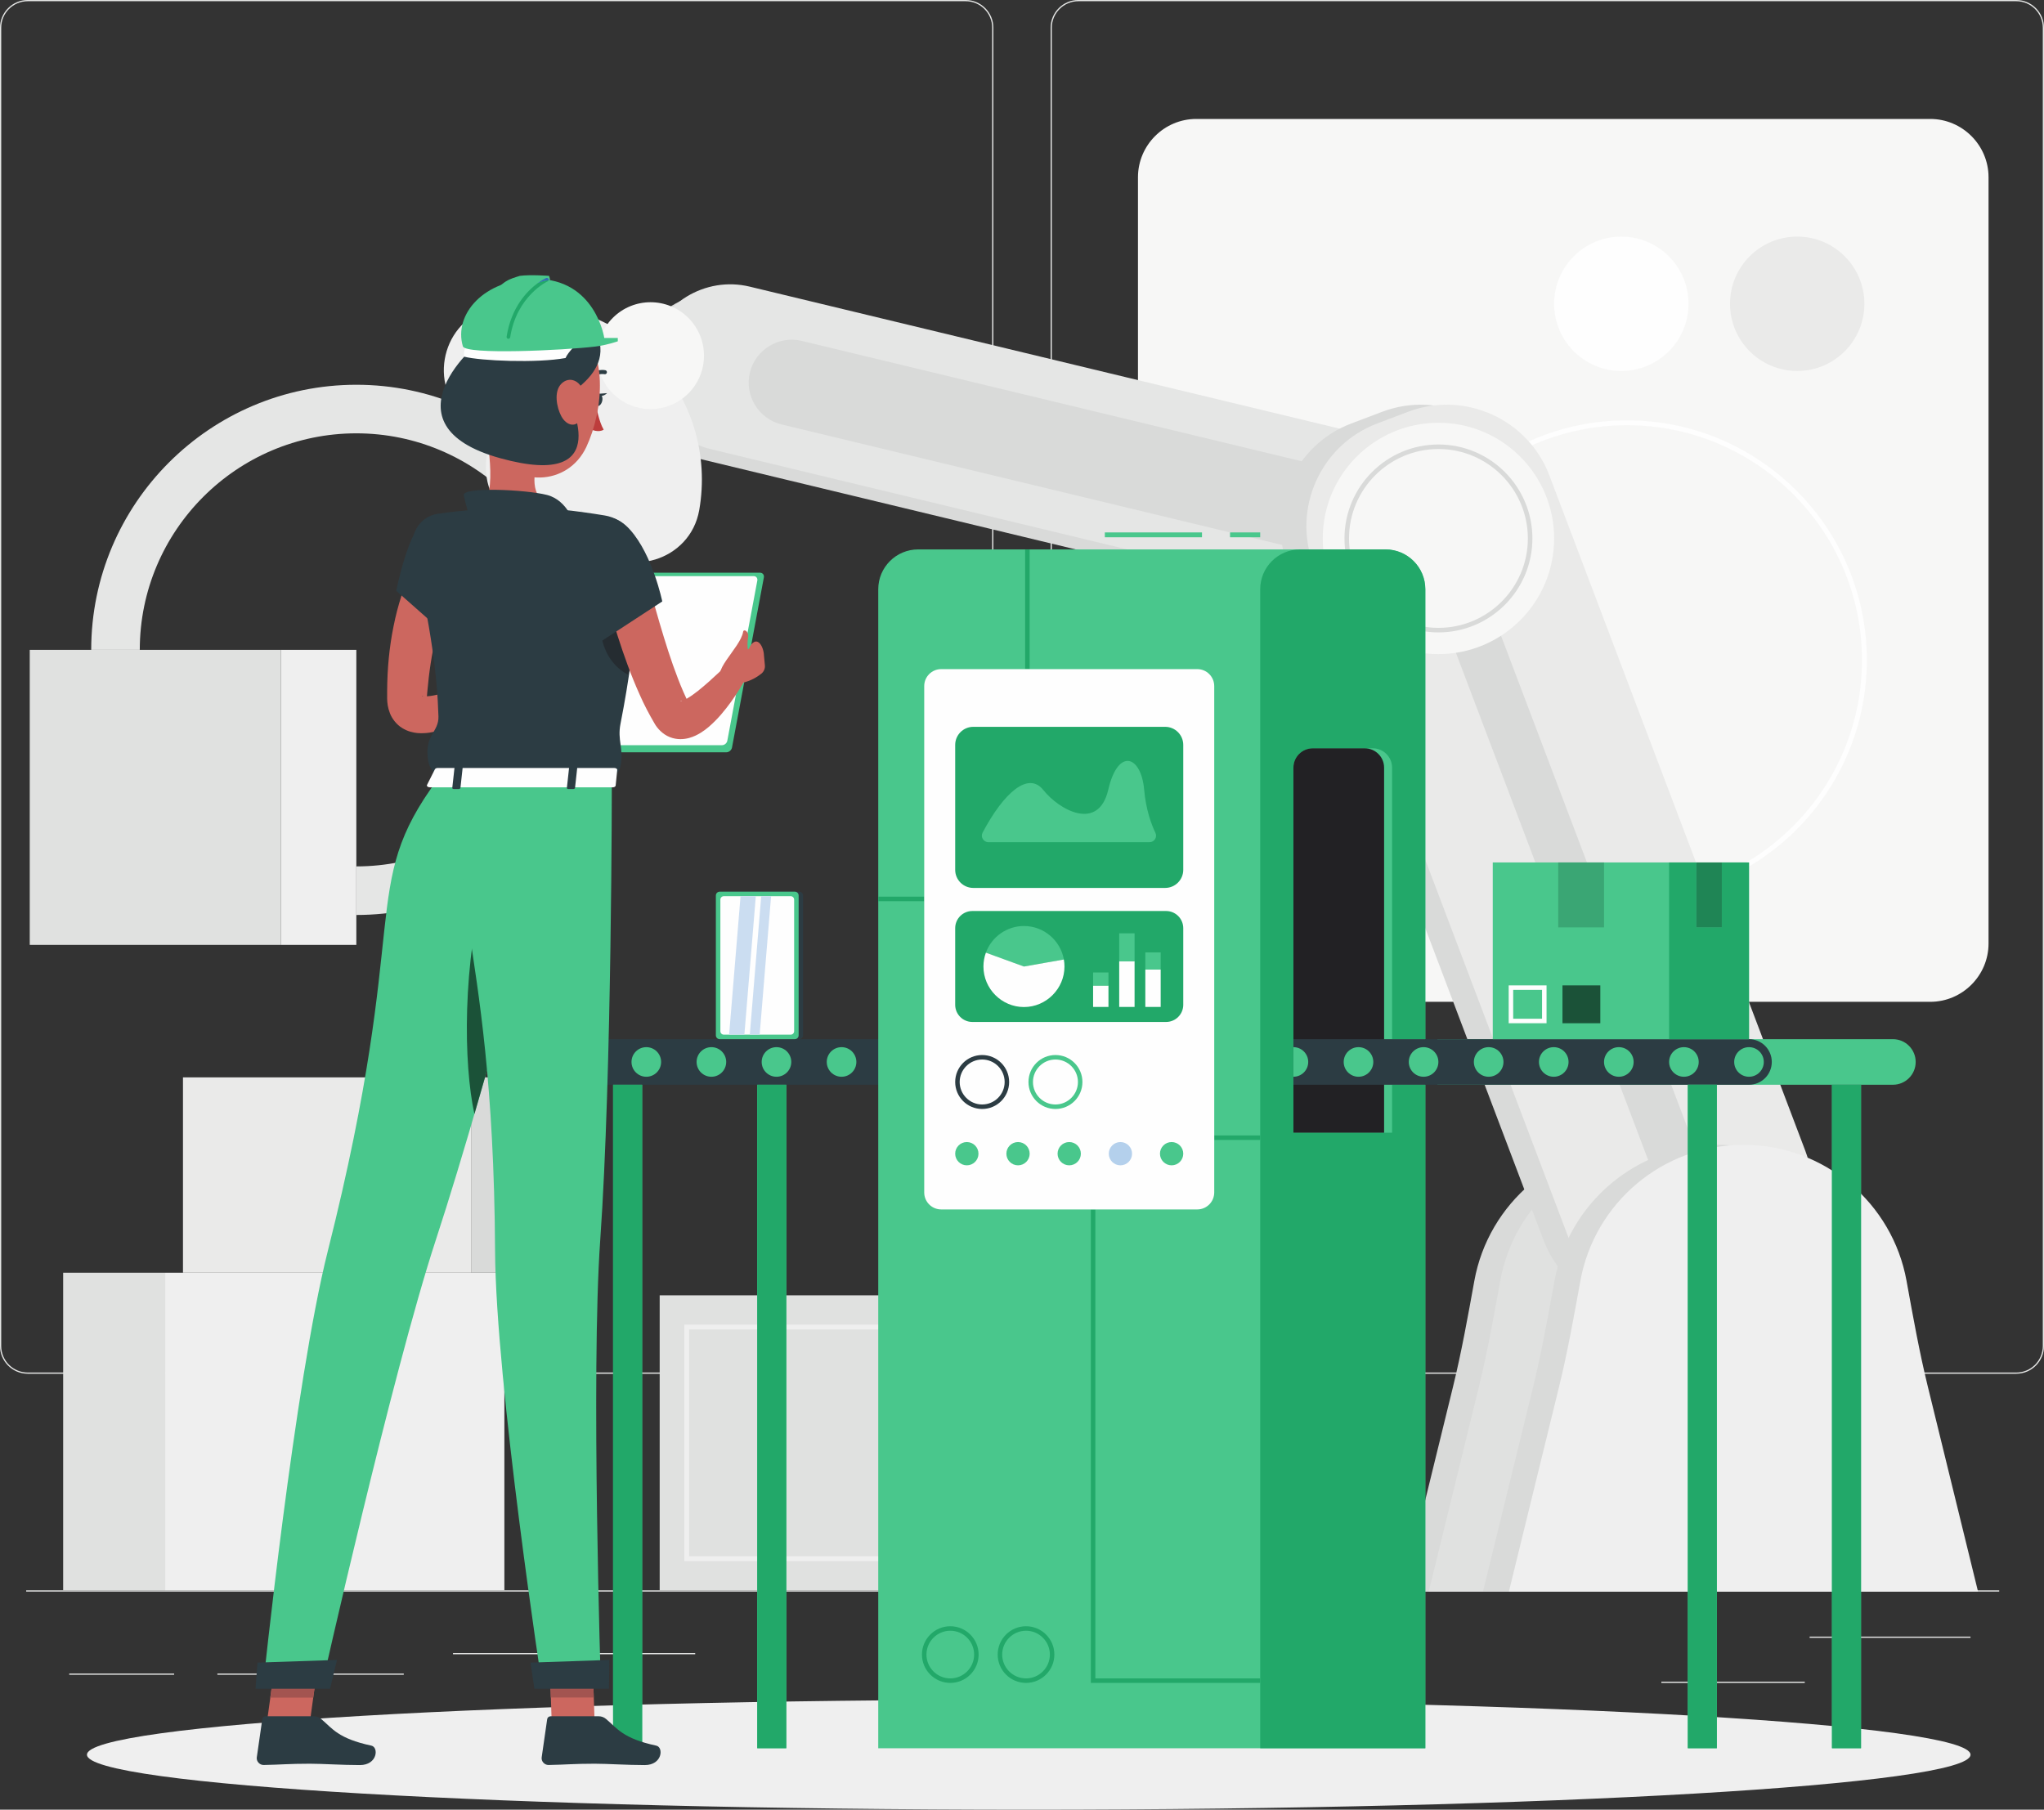 <svg xmlns="http://www.w3.org/2000/svg" xmlns:xlink="http://www.w3.org/1999/xlink" xml:space="preserve" width="148.453mm" height="131.448mm" style="shape-rendering:geometricPrecision; text-rendering:geometricPrecision; image-rendering:optimizeQuality; fill-rule:evenodd; clip-rule:evenodd" viewBox="0 0 559816 495689"><rect x="0" y="0" width="559816" height="495689" fill="#333333" stroke="none"/> <defs> <style type="text/css"> .fil3 {fill:#FEFEFE;fill-rule:nonzero} .fil1 {fill:#F7F7F6;fill-rule:nonzero} .fil6 {fill:#EFEFEF;fill-rule:nonzero} .fil2 {fill:#EAEAE9;fill-rule:nonzero} .fil0 {fill:#E5E6E5;fill-rule:nonzero} .fil5 {fill:#E0E1E0;fill-rule:nonzero} .fil4 {fill:#D9DAD9;fill-rule:nonzero} .fil16 {fill:#CC675F;fill-rule:nonzero} .fil15 {fill:#CBDDF1;fill-rule:nonzero} .fil17 {fill:#BD3D3C;fill-rule:nonzero} .fil18 {fill:#C2C4C4;fill-rule:nonzero} .fil19 {fill:#A35450;fill-rule:nonzero} .fil11 {fill:#B4D0EC;fill-rule:nonzero} .fil24 {fill:#B2B4B4;fill-rule:nonzero} .fil22 {fill:#919697;fill-rule:nonzero} .fil23 {fill:#818586;fill-rule:nonzero} .fil21 {fill:#346FB5;fill-rule:nonzero} .fil7 {fill:#2C3C43;fill-rule:nonzero} .fil10 {fill:#222124;fill-rule:nonzero} .fil20 {fill:#252C31;fill-rule:nonzero} .fil14 {fill:#1B5238;fill-rule:nonzero} .fil13 {fill:#1F8555;fill-rule:nonzero} .fil9 {fill:#22A869;fill-rule:nonzero} .fil12 {fill:#3AA674;fill-rule:nonzero} .fil8 {fill:#49C78C;fill-rule:nonzero} </style> </defs> <g id="Camada_x0020_1">  <polygon class="fil0" points="7171,435942 547549,435942 547549,435609 7171,435609 "></polygon> <polygon class="fil0" points="495625,448611 539688,448611 539688,448279 495625,448279 "></polygon> <polygon class="fil0" points="124071,453112 190404,453112 190404,452780 124071,452780 "></polygon> <polygon class="fil0" points="455016,460965 494295,460965 494295,460632 455016,460632 "></polygon> <polygon class="fil0" points="18960,458729 47691,458729 47691,458396 18960,458396 "></polygon> <polygon class="fil0" points="59535,458729 110585,458729 110585,458396 59535,458396 "></polygon> <polygon class="fil0" points="265183,445001 389802,445001 389802,444668 265183,444668 "></polygon> <path class="fil0" d="M7594 333c-4004,0 -7261,3256 -7261,7260l0 361093c0,4002 3257,7261 7261,7261l256883 0c4002,0 7260,-3259 7260,-7261l0 -361093c0,-4004 -3258,-7260 -7260,-7260l-256883 0zm256883 375946l-256883 0c-4187,0 -7594,-3407 -7594,-7593l0 -361093c0,-4186 3407,-7593 7594,-7593l256883 0c4186,0 7593,3407 7593,7593l0 361093c0,4186 -3407,7593 -7593,7593z"></path> <path class="fil0" d="M295339 333c-4003,0 -7260,3256 -7260,7260l0 361093c0,4002 3257,7261 7260,7261l256884 0c4003,0 7261,-3259 7261,-7261l0 -361093c0,-4004 -3258,-7260 -7261,-7260l-256884 0zm256884 375946l-256884 0c-4187,0 -7593,-3407 -7593,-7593l0 -361093c0,-4186 3406,-7593 7593,-7593l256884 0c4186,0 7593,3407 7593,7593l0 361093c0,4186 -3407,7593 -7593,7593z"></path> <path class="fil1" d="M327634 274405l201027 0c8780,0 15964,-7183 15964,-15965l0 -209894c0,-8781 -7184,-15964 -15964,-15964l-201027 0c-8780,0 -15963,7183 -15963,15964l0 209894c0,8782 7183,15965 15963,15965z"></path> <path class="fil2" d="M473821 83209c0,10164 8240,18402 18404,18402 10164,0 18402,-8238 18402,-18402 0,-10165 -8238,-18404 -18402,-18404 -10164,0 -18404,8239 -18404,18404z"></path> <path class="fil3" d="M425646 83209c0,10164 8239,18402 18403,18402 10163,0 18402,-8238 18402,-18402 0,-10165 -8239,-18404 -18402,-18404 -10164,0 -18403,8239 -18403,18404z"></path> <path class="fil3" d="M445617 116467c-35479,0 -64346,28865 -64346,64345 0,35480 28867,64345 64346,64345 35481,0 64347,-28865 64347,-64345 0,-35480 -28866,-64345 -64347,-64345zm0 130021c-36214,0 -65677,-29462 -65677,-65676 0,-36214 29463,-65675 65677,-65675 36214,0 65677,29461 65677,65675 0,36214 -29463,65676 -65677,65676z"></path> <path class="fil4" d="M448459 313575c-22283,0 -40815,16058 -44658,37231 -1767,9731 -3501,19465 -5853,29072l-13733 56064 128489 0 -13733 -56066c-2353,-9605 -4088,-19340 -5853,-29070 -3843,-21173 -22376,-37231 -44659,-37231z"></path> <path class="fil5" d="M455555 313575c-22283,0 -40816,16058 -44659,37231 -1766,9731 -3500,19465 -5854,29072l-13733 56064 128489 0 -13732 -56066c-2353,-9605 -4088,-19340 -5854,-29070 -3843,-21173 -22376,-37231 -44657,-37231z"></path> <path class="fil4" d="M173743 97841c2947,-12237 15371,-19839 27608,-16894l206147 49636c12238,2947 19839,15371 16892,27608 -2946,12237 -15370,19840 -27608,16893l-206145 -49636c-12238,-2946 -19841,-15369 -16894,-27607z"></path> <path class="fil0" d="M177723 95403c2946,-12239 15369,-19840 27607,-16893l206147 49635c12238,2946 19839,15370 16893,27607 -2947,12237 -15370,19839 -27608,16892l-206146 -49634c-12238,-2947 -19839,-15371 -16893,-27607z"></path> <path class="fil4" d="M205378 102061c1515,-6297 7906,-10205 14201,-8691l172446 41522c6295,1515 10205,7906 8690,14201 -1517,6295 -7906,10205 -14202,8690l-172446 -41522c-6294,-1514 -10206,-7905 -8689,-14200z"></path> <path class="fil6" d="M178177 97415c-11510,-11509 -27413,-15953 -42314,-13327 -13917,2453 -19108,19792 -9115,29785l34974 34974c9994,9992 27332,4801 29784,-9116 2624,-14902 -1818,-30804 -13329,-42316z"></path> <path class="fil0" d="M97593 250615l0 -13303c32703,0 59310,-26606 59310,-59311 0,-32703 -26607,-59310 -59310,-59310 -32704,0 -59310,26607 -59310,59310l-13303 0c0,-40040 32573,-72613 72613,-72613 40040,0 72613,32573 72613,72613 0,40039 -32573,72614 -72613,72614z"></path> <path class="fil6" d="M137028 138566c4710,4710 12672,5074 20993,1775 7774,-3080 12757,-13034 8667,-17124l-14311 -14311c-4090,-4090 -14043,893 -17124,8667 -3299,8322 -2935,16283 1775,20993z"></path> <path class="fil1" d="M188524 107764c-5714,5715 -14979,5715 -20694,0 -5715,-5715 -5715,-14980 0,-20696 5715,-5715 14980,-5715 20694,0 5715,5716 5715,14981 0,20696z"></path> <path class="fil4" d="M469937 353864l-8532 3233c-15418,5842 -32815,-1993 -38658,-17411l-70109 -185012c-5843,-15420 1993,-32816 17412,-38659l8530 -3233c15419,-5841 32814,1993 38657,17411l70110 185012c5844,15420 -1992,32815 -17410,38659z"></path> <path class="fil2" d="M477031 353864l-8530 3233c-15418,5842 -32815,-1993 -38657,-17411l-70110 -185012c-5843,-15420 1991,-32816 17411,-38659l8529 -3233c15420,-5841 32815,1993 38659,17411l70108 185012c5844,15420 -1991,32815 -17410,38659z"></path> <path class="fil4" d="M457953 331096c-598,0 -1623,-349 -1987,-1312l-70107 -185010c-188,-494 -161,-1015 80,-1549 241,-532 612,-899 1104,-1084l8531 -3233c222,-85 429,-123 648,-123 599,0 1623,348 1988,1310l70108 185011c379,999 -186,2256 -1187,2635l-8530 3231c-221,84 -428,124 -648,124z"></path> <path class="fil4" d="M470409 313575c-22283,0 -40814,16058 -44658,37231 -1766,9731 -3501,19465 -5853,29072l-13733 56064 128489 0 -13733 -56066c-2353,-9605 -4088,-19340 -5853,-29070 -3843,-21173 -22376,-37231 -44659,-37231z"></path> <path class="fil6" d="M477505 313575c-22283,0 -40816,16058 -44659,37231 -1766,9731 -3501,19465 -5853,29072l-13733 56064 128489 0 -13733 -56066c-2353,-9605 -4088,-19340 -5853,-29070 -3843,-21173 -22376,-37231 -44658,-37231z"></path> <path class="fil1" d="M425646 147484c0,17498 -14185,31683 -31683,31683 -17497,0 -31683,-14185 -31683,-31683 0,-17498 14186,-31682 31683,-31682 17498,0 31683,14184 31683,31682z"></path> <path class="fil4" d="M393963 122992c-13504,0 -24491,10987 -24491,24492 0,13505 10987,24491 24491,24491 13504,0 24491,-10986 24491,-24491 0,-13505 -10987,-24492 -24491,-24492zm0 50228c-14190,0 -25735,-11546 -25735,-25736 0,-14191 11545,-25735 25735,-25735 14191,0 25735,11544 25735,25735 0,14190 -11544,25736 -25735,25736z"></path> <polygon class="fil6" points="45237,435609 138137,435609 138137,348608 45237,348608 "></polygon> <polygon class="fil5" points="17299,435609 45237,435609 45237,348608 17299,348608 "></polygon> <polygon class="fil2" points="50114,348608 129151,348608 129151,295099 50114,295099 "></polygon> <polygon class="fil4" points="129151,348608 152918,348608 152918,295099 129151,295099 "></polygon> <polygon class="fil5" points="180675,435609 249441,435609 249441,354798 180675,354798 "></polygon> <path class="fil6" d="M188732 426258l52653 0 0 -62110 -52653 0 0 62110zm53983 1330l-55313 0 0 -64770 55313 0 0 64770z"></path> <polygon class="fil6" points="249441,435609 270120,435609 270120,354798 249441,354798 "></polygon> <polygon class="fil5" points="8148,258812 76914,258812 76914,178001 8148,178001 "></polygon> <polygon class="fil6" points="76914,258812 97593,258812 97593,178001 76914,178001 "></polygon> <path class="fil6" d="M539688 480626c0,8320 -115480,15063 -257935,15063 -142453,0 -257935,-6743 -257935,-15063 0,-8319 115482,-15064 257935,-15064 142455,0 257935,6745 257935,15064z"></path> <path class="fil7" d="M159189 297121l124775 0 0 -12486 -124775 0c-3448,0 -6243,2796 -6243,6242 0,3449 2795,6244 6243,6244z"></path> <polygon class="fil8" points="207400,478852 215355,478852 215355,297121 207400,297121 "></polygon> <polygon class="fil9" points="207400,478852 215355,478852 215355,435942 215355,435609 215355,427588 215355,426258 215355,364148 215355,362818 215355,297121 207400,297121 "></polygon> <polygon class="fil8" points="167916,478852 175872,478852 175872,297121 167916,297121 "></polygon> <polygon class="fil9" points="175872,478852 167916,478852 167916,297121 175872,297121 "></polygon> <path class="fil8" d="M155136 290877c0,2240 1814,4054 4053,4054 2240,0 4054,-1814 4054,-4054 0,-2238 -1814,-4054 -4054,-4054 -2239,0 -4053,1816 -4053,4054z"></path> <path class="fil8" d="M172959 290877c0,2240 1817,4054 4055,4054 2239,0 4054,-1814 4054,-4054 0,-2238 -1815,-4054 -4054,-4054 -2238,0 -4055,1816 -4055,4054z"></path> <path class="fil8" d="M190786 290877c0,2240 1814,4054 4053,4054 2239,0 4054,-1814 4054,-4054 0,-2238 -1815,-4054 -4054,-4054 -2239,0 -4053,1816 -4053,4054z"></path> <path class="fil8" d="M208610 290877c0,2240 1815,4054 4054,4054 2239,0 4053,-1814 4053,-4054 0,-2238 -1814,-4054 -4053,-4054 -2239,0 -4054,1816 -4054,4054z"></path> <path class="fil8" d="M226434 290877c0,2240 1816,4054 4055,4054 2239,0 4053,-1814 4053,-4054 0,-2238 -1814,-4054 -4053,-4054 -2239,0 -4055,1816 -4055,4054z"></path> <path class="fil8" d="M244259 290877c0,2240 1816,4054 4055,4054 2239,0 4054,-1814 4054,-4054 0,-2238 -1815,-4054 -4054,-4054 -2239,0 -4055,1816 -4055,4054z"></path> <path class="fil8" d="M262084 290877c0,2240 1816,4054 4055,4054 2239,0 4054,-1814 4054,-4054 0,-2238 -1815,-4054 -4054,-4054 -2239,0 -4055,1816 -4055,4054z"></path> <path class="fil8" d="M283964 286823l0 8108c-2239,0 -4055,-1814 -4055,-4054 0,-2238 1816,-4054 4055,-4054z"></path> <polygon class="fil8" points="336887,147163 345145,147163 345145,145833 336887,145833 "></polygon> <polygon class="fil8" points="302595,147163 329202,147163 329202,145833 302595,145833 "></polygon> <path class="fil8" d="M251456 150489l127993 0c6031,0 10920,4889 10920,10919l0 317444 -149832 0 0 -317444c0,-6030 4889,-10919 10919,-10919z"></path> <polygon class="fil3" points="240536,246834 240536,245603 240537,246834 "></polygon> <path class="fil9" d="M253126 246834l-12590 0 1 -1231 12589 0 0 1231zm28871 -63559l-1231 0 0 -32786 1231 0 0 32786z"></path> <path class="fil9" d="M390369 478852l-45223 0 0 -317444c0,-6030 4889,-10919 10920,-10919l23383 0c6031,0 10920,4889 10920,10919l0 123227 -36124 0 0 12486 36124 0 0 181731z"></path> <path class="fil8" d="M359545 204968l16426 0c2926,0 5298,2374 5298,5302l0 99988 -27024 0 0 -99988c0,-2928 2373,-5302 5300,-5302z"></path> <path class="fil10" d="M359545 204968l14236 0c2927,0 5300,2374 5300,5302l0 99988 -24836 0 0 -99988c0,-2928 2373,-5302 5300,-5302z"></path> <path class="fil9" d="M345146 460960l-46381 0 0 -129688 1232 0 0 128455 45149 0 0 1233zm0 -148719l-12589 0 0 -1232 12589 0 0 1232z"></path> <path class="fil9" d="M281009 460960c-4279,0 -7759,-3482 -7759,-7761 0,-4281 3480,-7760 7759,-7760 4280,0 7762,3479 7762,7760 0,4279 -3482,7761 -7762,7761zm0 -14289c-3599,0 -6527,2928 -6527,6528 0,3599 2928,6528 6527,6528 3600,0 6530,-2929 6530,-6528 0,-3600 -2930,-6528 -6530,-6528z"></path> <path class="fil9" d="M260270 460960c-4278,0 -7761,-3482 -7761,-7761 0,-4281 3483,-7760 7761,-7760 4279,0 7759,3479 7759,7760 0,4279 -3480,7761 -7759,7761zm0 -14289c-3600,0 -6529,2928 -6529,6528 0,3599 2929,6528 6529,6528 3600,0 6529,-2929 6529,-6528 0,-3600 -2929,-6528 -6529,-6528z"></path> <path class="fil8" d="M518428 297121l-124775 0 0 -12486 124775 0c3449,0 6244,2796 6244,6242 0,3449 -2795,6244 -6244,6244z"></path> <path class="fil7" d="M479020 297121l-124775 0 0 -12486 124775 0c3448,0 6243,2796 6243,6242 0,3449 -2795,6244 -6243,6244z"></path> <polygon class="fil8" points="462261,478852 470217,478852 470217,297121 462261,297121 "></polygon> <polygon class="fil9" points="470217,478852 462261,478852 462261,297121 470217,297121 "></polygon> <polygon class="fil8" points="501745,478852 509701,478852 509701,297121 501745,297121 "></polygon> <polygon class="fil9" points="509702,478852 501745,478852 501745,297121 509702,297121 "></polygon> <path class="fil8" d="M483075 290877c0,2240 -1816,4054 -4055,4054 -2239,0 -4053,-1814 -4053,-4054 0,-2238 1814,-4054 4053,-4054 2239,0 4055,1816 4055,4054z"></path> <path class="fil8" d="M465249 290877c0,2240 -1815,4054 -4054,4054 -2239,0 -4053,-1814 -4053,-4054 0,-2238 1814,-4054 4053,-4054 2239,0 4054,1816 4054,4054z"></path> <path class="fil8" d="M447424 290877c0,2240 -1815,4054 -4054,4054 -2239,0 -4053,-1814 -4053,-4054 0,-2238 1814,-4054 4053,-4054 2239,0 4054,1816 4054,4054z"></path> <path class="fil8" d="M429599 290877c0,2240 -1815,4054 -4054,4054 -2239,0 -4053,-1814 -4053,-4054 0,-2238 1814,-4054 4053,-4054 2239,0 4054,1816 4054,4054z"></path> <path class="fil8" d="M411774 290877c0,2240 -1815,4054 -4054,4054 -2239,0 -4053,-1814 -4053,-4054 0,-2238 1814,-4054 4053,-4054 2239,0 4054,1816 4054,4054z"></path> <path class="fil8" d="M393949 290877c0,2240 -1815,4054 -4054,4054 -2239,0 -4053,-1814 -4053,-4054 0,-2238 1814,-4054 4053,-4054 2239,0 4054,1816 4054,4054z"></path> <path class="fil8" d="M376123 290877c0,2240 -1814,4054 -4053,4054 -2239,0 -4053,-1814 -4053,-4054 0,-2238 1814,-4054 4053,-4054 2239,0 4053,1816 4053,4054z"></path> <path class="fil8" d="M354245 286823l0 8108c2239,0 4055,-1814 4055,-4054 0,-2238 -1816,-4054 -4055,-4054z"></path> <path class="fil3" d="M327905 331272l-70127 0c-2570,0 -4652,-2084 -4652,-4654l0 -138690c0,-2570 2082,-4653 4652,-4653l70127 0c2569,0 4652,2083 4652,4653l0 138690c0,2570 -2083,4654 -4652,4654z"></path> <path class="fil9" d="M319114 243209l-52547 0c-2737,0 -4958,-2221 -4958,-4958l0 -34210c0,-2739 2221,-4959 4958,-4959l52547 0c2739,0 4960,2220 4960,4959l0 34210c0,2737 -2221,4958 -4960,4958z"></path> <path class="fil9" d="M319368 279922l-53053 0c-2600,0 -4706,-2107 -4706,-4706l0 -20978c0,-2600 2106,-4707 4706,-4707l53053 0c2598,0 4706,2107 4706,4707l0 20978c0,2599 -2108,4706 -4706,4706z"></path> <path class="fil8" d="M280443 264738l-10427 -3797c1591,-4372 5773,-7301 10427,-7301 5364,0 9997,3889 10928,9170l-10928 1928z"></path> <path class="fil3" d="M280443 264738l10928 -1928c112,636 169,1282 169,1928 0,6088 -5010,11098 -11097,11098 -6088,0 -11096,-5010 -11096,-11098 0,-1296 226,-2581 669,-3797l10427 3797z"></path> <polygon class="fil3" points="306533,275808 310740,275808 310740,263281 306533,263281 "></polygon> <polygon class="fil3" points="299381,275808 303587,275808 303587,269944 299381,269944 "></polygon> <polygon class="fil8" points="299381,269943 303587,269943 303587,266366 299381,266366 "></polygon> <polygon class="fil8" points="306533,263281 310740,263281 310740,255643 306533,255643 "></polygon> <polygon class="fil3" points="313685,275808 317891,275808 317891,265562 313685,265562 "></polygon> <polygon class="fil8" points="313685,265562 317891,265562 317891,260865 313685,260865 "></polygon> <path class="fil8" d="M270703 230673l44133 0c1310,0 2183,-1359 1617,-2541 -1136,-2372 -2607,-6371 -3090,-11847 -822,-9342 -7136,-11575 -9823,0 -2688,11577 -13415,5605 -17796,103 -4071,-5114 -10726,547 -16624,11663 -629,1185 240,2622 1583,2622z"></path> <path class="fil7" d="M268998 288979c-4082,0 -7389,3309 -7389,7389 0,4081 3307,7389 7389,7389 4080,0 7389,-3308 7389,-7389 0,-4080 -3309,-7389 -7389,-7389zm0 1231c3395,0 6157,2763 6157,6158 0,3395 -2762,6157 -6157,6157 -3395,0 -6158,-2762 -6158,-6157 0,-3395 2763,-6158 6158,-6158z"></path> <path class="fil8" d="M289070 288979c-4080,0 -7389,3309 -7389,7389 0,4081 3309,7389 7389,7389 4081,0 7390,-3308 7390,-7389 0,-4080 -3309,-7389 -7390,-7389zm0 1231c3395,0 6158,2763 6158,6158 0,3395 -2763,6157 -6158,6157 -3395,0 -6157,-2762 -6157,-6157 0,-3395 2762,-6158 6157,-6158z"></path> <path class="fil8" d="M324074 316004c0,1760 -1428,3187 -3189,3187 -1762,0 -3189,-1427 -3189,-3187 0,-1762 1427,-3190 3189,-3190 1761,0 3189,1428 3189,3190z"></path> <path class="fil11" d="M306863 319191c-1761,0 -3189,-1427 -3189,-3187 0,-1762 1428,-3190 3189,-3190 1762,0 3189,1428 3189,3190 0,1760 -1427,3187 -3189,3187z"></path> <path class="fil8" d="M296030 316004c0,1760 -1427,3187 -3189,3187 -1761,0 -3188,-1427 -3188,-3187 0,-1762 1427,-3190 3188,-3190 1762,0 3189,1428 3189,3190z"></path> <path class="fil8" d="M282008 316004c0,1760 -1427,3187 -3188,3187 -1762,0 -3189,-1427 -3189,-3187 0,-1762 1427,-3190 3189,-3190 1761,0 3188,1428 3188,3190z"></path> <path class="fil8" d="M267987 316004c0,1760 -1429,3187 -3189,3187 -1761,0 -3189,-1427 -3189,-3187 0,-1762 1428,-3190 3189,-3190 1760,0 3189,1428 3189,3190z"></path> <polygon class="fil8" points="408842,284635 479020,284635 479020,236230 408842,236230 "></polygon> <polygon class="fil12" points="426772,254018 439316,254018 439316,236230 426772,236230 "></polygon> <path class="fil9" d="M479020 284635l-21878 0 0 -48405 21878 0 0 48405zm-14438 -48405l0 17788 6998 0 0 -17788 -6998 0z"></path> <polygon class="fil13" points="464582,254018 471580,254018 471580,236230 464582,236230 "></polygon> <path class="fil3" d="M423571 269907l-10366 0 0 10364 10366 0 0 -10364zm-1232 1230l0 7902 -7902 0 0 -7902 7902 0z"></path> <polygon class="fil14" points="427934,280271 438299,280271 438299,269906 427934,269906 "></polygon> <path class="fil7" d="M218901 244235l-20582 0c-576,0 -1044,467 -1044,1044l0 38311c0,576 468,1045 1044,1045l20582 0c576,0 1044,-469 1044,-1045l0 -38311c0,-577 -468,-1044 -1044,-1044z"></path> <path class="fil8" d="M217690 244235l-20581 0c-576,0 -1045,467 -1045,1044l0 38311c0,576 469,1045 1045,1045l20581 0c577,0 1044,-469 1044,-1045l0 -38311c0,-577 -467,-1044 -1044,-1044z"></path> <path class="fil3" d="M197296 282451l0 -36033c0,-525 427,-951 953,-951l18302 0c526,0 951,426 951,951l0 36033c0,526 -425,952 -951,952l-18302 0c-526,0 -953,-426 -953,-952z"></path> <polygon class="fil15" points="203874,283403 199692,283403 202821,245467 207004,245467 "></polygon> <polygon class="fil15" points="208057,283403 205355,283403 208484,245467 211186,245467 "></polygon> <path class="fil8" d="M198935 206058l-33637 0c-720,0 -1193,-583 -1057,-1303l8726 -46585c136,-718 828,-1301 1546,-1301l33637 0c720,0 1194,583 1058,1301l-8727 46585c-134,720 -827,1303 -1546,1303z"></path> <path class="fil3" d="M197744 204110l-31666 0c-678,0 -1123,-548 -997,-1225l8218 -43857c126,-677 778,-1225 1454,-1225l31668 0c676,0 1123,548 995,1225l-8216 43857c-126,677 -778,1225 -1456,1225z"></path> <path class="fil16" d="M124146 160105l-293 626 -351 802 -702 1687c-454,1156 -889,2335 -1275,3544 -781,2415 -1510,4877 -2084,7394 -1222,5015 -1965,10189 -2418,15412l-156 1862c-39,248 -12,326 -118,112 -85,-192 -473,-685 -840,-850 -357,-181 -460,-108 -308,-52 338,136 1355,117 2400,-31 1074,-155 2251,-429 3443,-779 4804,-1404 9894,-3588 14748,-5782l3217 5009c-4543,3634 -9205,6809 -14743,9374 -1398,623 -2860,1198 -4483,1674 -1644,454 -3410,856 -5831,681 -1215,-123 -2687,-432 -4202,-1377 -1528,-925 -2803,-2565 -3357,-4060 -598,-1508 -734,-2829 -763,-3963l4 -2285c35,-5828 560,-11696 1737,-17490 567,-2900 1317,-5781 2246,-8629 459,-1427 983,-2842 1544,-4262 294,-712 573,-1420 914,-2136l519 -1082c193,-388 342,-685 640,-1226l10512 5827z"></path> <path class="fil16" d="M132077 112706c1368,6976 4440,22193 -441,26848 0,0 1907,7076 14867,7076 14254,0 6812,-7076 6812,-7076 -7779,-1858 -7578,-7629 -6222,-13048l-15016 -13800z"></path> <path class="fil7" d="M128722 141979c0,0 -1250,-3949 -1712,-6321 -461,-2372 17020,-1572 22800,-90 5781,1483 7633,8264 7633,8264l-28721 -1853z"></path> <path class="fil17" d="M163251 111089c0,0 749,4323 2085,6609 -1462,891 -3440,-61 -3440,-61l1355 -6548z"></path> <path class="fil7" d="M161185 103950l-217 -136c-216,-219 -214,-572 5,-788 2191,-2165 4710,-1647 4816,-1625 301,63 491,362 426,663 -65,299 -361,491 -660,427 -82,-19 -2050,-401 -3800,1328 -154,152 -377,196 -570,131z"></path> <path class="fil7" d="M162751 109322c-193,927 143,1781 750,1908 608,125 1254,-526 1447,-1454 192,-929 -145,-1783 -751,-1909 -607,-125 -1255,527 -1446,1455z"></path> <path class="fil7" d="M163919 107863l2362 -181c0,0 -1504,1504 -2362,181z"></path> <polygon class="fil16" points="72220,478171 83976,478171 87727,450949 75972,450949 "></polygon> <path class="fil7" d="M85979 470101l-13206 0c-481,0 -871,334 -939,803l-1504 10450c-156,1083 776,2108 1885,2089 4604,-78 6823,-348 12631,-348 3573,0 8793,370 13727,370 4825,0 5197,-4879 3143,-5321 -9213,-1980 -10669,-4714 -13772,-7320 -559,-471 -1261,-723 -1965,-723z"></path> <polygon class="fil18" points="74037,464988 74028,464988 74408,462243 74415,462243 "></polygon> <polygon class="fil19" points="85789,464988 74037,464988 74415,462243 86168,462243 "></polygon> <path class="fil7" d="M116857 142334c-4764,1516 -8338,19490 -8338,19490l15100 13348c0,0 9889,-17486 7006,-23313 -3003,-6068 -8137,-11317 -13768,-9525z"></path> <path class="fil7" d="M174582 151648c45,7553 280,21571 -4641,46617 -890,4534 874,6551 84,11185 -518,3031 -2216,2586 -2457,4064l-47743 0c59,-1419 -2087,-2179 -2570,-5245 -1108,-7028 2960,-7616 2828,-12046 -331,-11172 -1963,-23736 -6855,-45798 -1010,-4555 2049,-9024 6666,-9693 3434,-499 7566,-978 11742,-1178 8033,-389 14616,-644 21679,0 4231,385 8720,1042 12359,1645 5120,846 8878,5259 8908,10449z"></path> <path class="fil20" d="M172140 184870c-7899,-4058 -8979,-14201 -6560,-19382 2737,2036 5263,5178 7185,7985 -308,3355 -91,7130 -625,11397z"></path> <path class="fil16" d="M176369 154977c1313,5159 2762,10485 4280,15660 1530,5185 3135,10354 5035,15245 942,2461 1965,4805 3072,7011 9,65 -407,-523 -1167,-784 -774,-282 -1274,-90 -1235,-53 74,120 1065,-263 1945,-803 1871,-1118 3901,-2810 5856,-4542 1961,-1743 3959,-3645 5855,-5489l4845 3459c-1374,2638 -2856,5066 -4575,7476 -1743,2392 -3590,4714 -6161,6935 -650,560 -1370,1098 -2210,1623 -852,519 -1822,1041 -3164,1417 -1298,360 -3258,593 -5320,-240 -2047,-810 -3443,-2482 -4100,-3623 -1558,-2661 -2958,-5315 -4123,-7989 -2405,-5339 -4314,-10711 -6051,-16127 -863,-2708 -1671,-5423 -2404,-8158 -747,-2747 -1457,-5437 -2083,-8292l11705 -2726z"></path> <path class="fil7" d="M172610 145148c6179,6951 8775,19591 8775,19591l-17768 11599c0,0 -8803,-19946 -6664,-26087 2847,-8171 9704,-11799 15657,-5103z"></path> <path class="fil16" d="M205673 181831c772,-2385 -1583,-2364 -783,-7227 282,-1722 -1214,-2453 -1364,-1548 -765,4594 -9805,11537 -4977,13745 2922,1337 7124,-4970 7124,-4970z"></path> <path class="fil16" d="M209240 179550c-97,-2729 -2157,-6046 -4188,-1828l-1067 819c0,0 -2883,422 -6485,5356l3855 3464 1272 -206c2102,-342 4081,-1212 5755,-2529l275 -217c600,-550 909,-1351 834,-2163l-251 -2696z"></path> <path class="fil16" d="M132190 99677c-1658,11547 -2606,16400 1943,23445 6842,10595 21389,10106 26464,-714 4568,-9739 6513,-26988 -3710,-33834 -10074,-6746 -23038,-445 -24697,11103z"></path> <path class="fil7" d="M155257 108408c4661,-3028 9597,-7351 9179,-13226 -416,-5876 -7843,-11418 -18043,-11419 -13636,-2 -13081,8869 -13081,8869 -2661,332 -29157,23775 3658,32865 32814,9092 18287,-17089 18287,-17089z"></path> <path class="fil3" d="M128027 93445c0,0 -1298,2924 -890,4254 4433,1147 19921,1806 27756,364 627,-1588 3398,-4212 3398,-4212l-30264 -406z"></path> <path class="fil8" d="M126771 94849c705,2386 27656,1112 36332,67 3077,-370 6100,-1431 6100,-1431l0 -912 -3704 0c0,0 -2396,-16210 -18861,-16182 -14148,21 -22438,9765 -19867,18458z"></path> <path class="fil8" d="M150356 75559c0,0 -5073,-388 -7982,0 -2578,832 -4906,1191 -8092,6124l7122 232c0,0 4635,-5147 9246,-5179 -45,-698 -294,-1177 -294,-1177z"></path> <path class="fil9" d="M139243 92798l-78 -7c-272,-41 -459,-297 -415,-569 1276,-8197 5769,-12653 8550,-14682 947,-421 1948,-719 2952,-789 -38,135 -134,254 -271,315 -84,38 -8482,3983 -10246,15309 -39,247 -252,423 -492,423z"></path> <path class="fil21" d="M147300 77540c1251,-911 2156,-1331 2268,-1383 67,-29 138,-44 205,-44 191,0 372,108 455,293 51,113 58,235 24,345 -1004,70 -2005,368 -2952,789z"></path> <path class="fil16" d="M159728 107131c773,2513 443,5226 -432,7217 -1316,2996 -4119,2325 -5549,-323 -1286,-2384 -2153,-6816 32,-8950 2153,-2100 5067,-817 5949,2056z"></path> <path class="fil8" d="M154960 213514c0,0 -20703,80682 -35605,126153 -12035,36728 -31314,122576 -31314,122576l-16030 0c0,0 8627,-83283 17778,-119608 23158,-91920 8070,-99407 30036,-129121l35135 0z"></path> <path class="fil22" d="M132840 295099l-3 0c591,-2062 1177,-4126 1761,-6188 -582,2062 -1169,4126 -1758,6188z"></path> <path class="fil23" d="M129938 305157c-1,-4 -1,-9 -3,-13 970,-3322 1940,-6681 2902,-10045l3 0c-964,3368 -1933,6731 -2902,10058z"></path> <path class="fil14" d="M129935 305144c-2963,-13520 -3493,-41062 3435,-66358 3632,6253 7610,14966 8914,22443 -2400,8800 -5006,18213 -7686,27682 -584,2062 -1170,4126 -1761,6188 -962,3364 -1932,6723 -2902,10045z"></path> <polygon class="fil7" points="90396,462561 69979,462561 70520,455398 92291,454667 "></polygon> <polygon class="fil16" points="151319,478144 163074,478144 162152,450921 150397,450921 "></polygon> <path class="fil7" d="M164005 470101l-13206 0c-480,0 -871,334 -938,803l-1504 10450c-158,1083 775,2108 1883,2089 4606,-78 6824,-348 12632,-348 3573,0 8793,370 13727,370 4826,0 5197,-4879 3143,-5321 -9213,-1980 -10668,-4714 -13772,-7320 -560,-471 -1261,-723 -1965,-723z"></path> <path class="fil18" d="M150872 464961l-8 0 -396 -11849 4 0 400 11849zm-412 -12181l-3 0 -62 -1851 2 0 63 1851z"></path> <polygon class="fil24" points="150472,453112 150468,453112 150457,452780 150460,452780 "></polygon> <path class="fil18" d="M162340 456471l-114 -3359 2 0 112 3359zm-123 -3691l-3 0 -62 -1851 3 0 62 1851z"></path> <polygon class="fil24" points="162228,453112 162226,453112 162214,452780 162217,452780 "></polygon> <polygon class="fil19" points="162624,464961 150872,464961 150472,453112 150460,452780 150397,450929 162152,450929 162214,452780 162226,453112 162340,456471 "></polygon> <path class="fil8" d="M167568 213514c0,0 39,80682 -3174,126153 -2594,36728 195,122576 195,122576l-16030 0c0,0 -12782,-83283 -12968,-119608 -472,-91920 -17486,-99407 -3157,-129121l35134 0z"></path> <polygon class="fil7" points="166783,462561 146365,462561 145294,455398 166900,454667 "></polygon> <path class="fil3" d="M119111 210713l-2153 4273c-168,331 225,669 777,669l50068 0c431,0 788,-210 816,-480l430 -4275c30,-295 -344,-547 -815,-547l-48346 0c-356,0 -669,146 -777,360z"></path> <path class="fil7" d="M125604 216118l-1296 0c-256,0 -453,-133 -436,-295l608 -5552c17,-164 243,-295 501,-295l1295 0c258,0 453,131 436,295l-606 5552c-19,162 -244,295 -502,295z"></path> <path class="fil7" d="M156989 216118l-1294 0c-259,0 -455,-133 -437,-295l607 -5552c17,-164 243,-295 501,-295l1295 0c258,0 455,131 436,295l-607 5552c-18,162 -243,295 -501,295z"></path> </g> </svg>